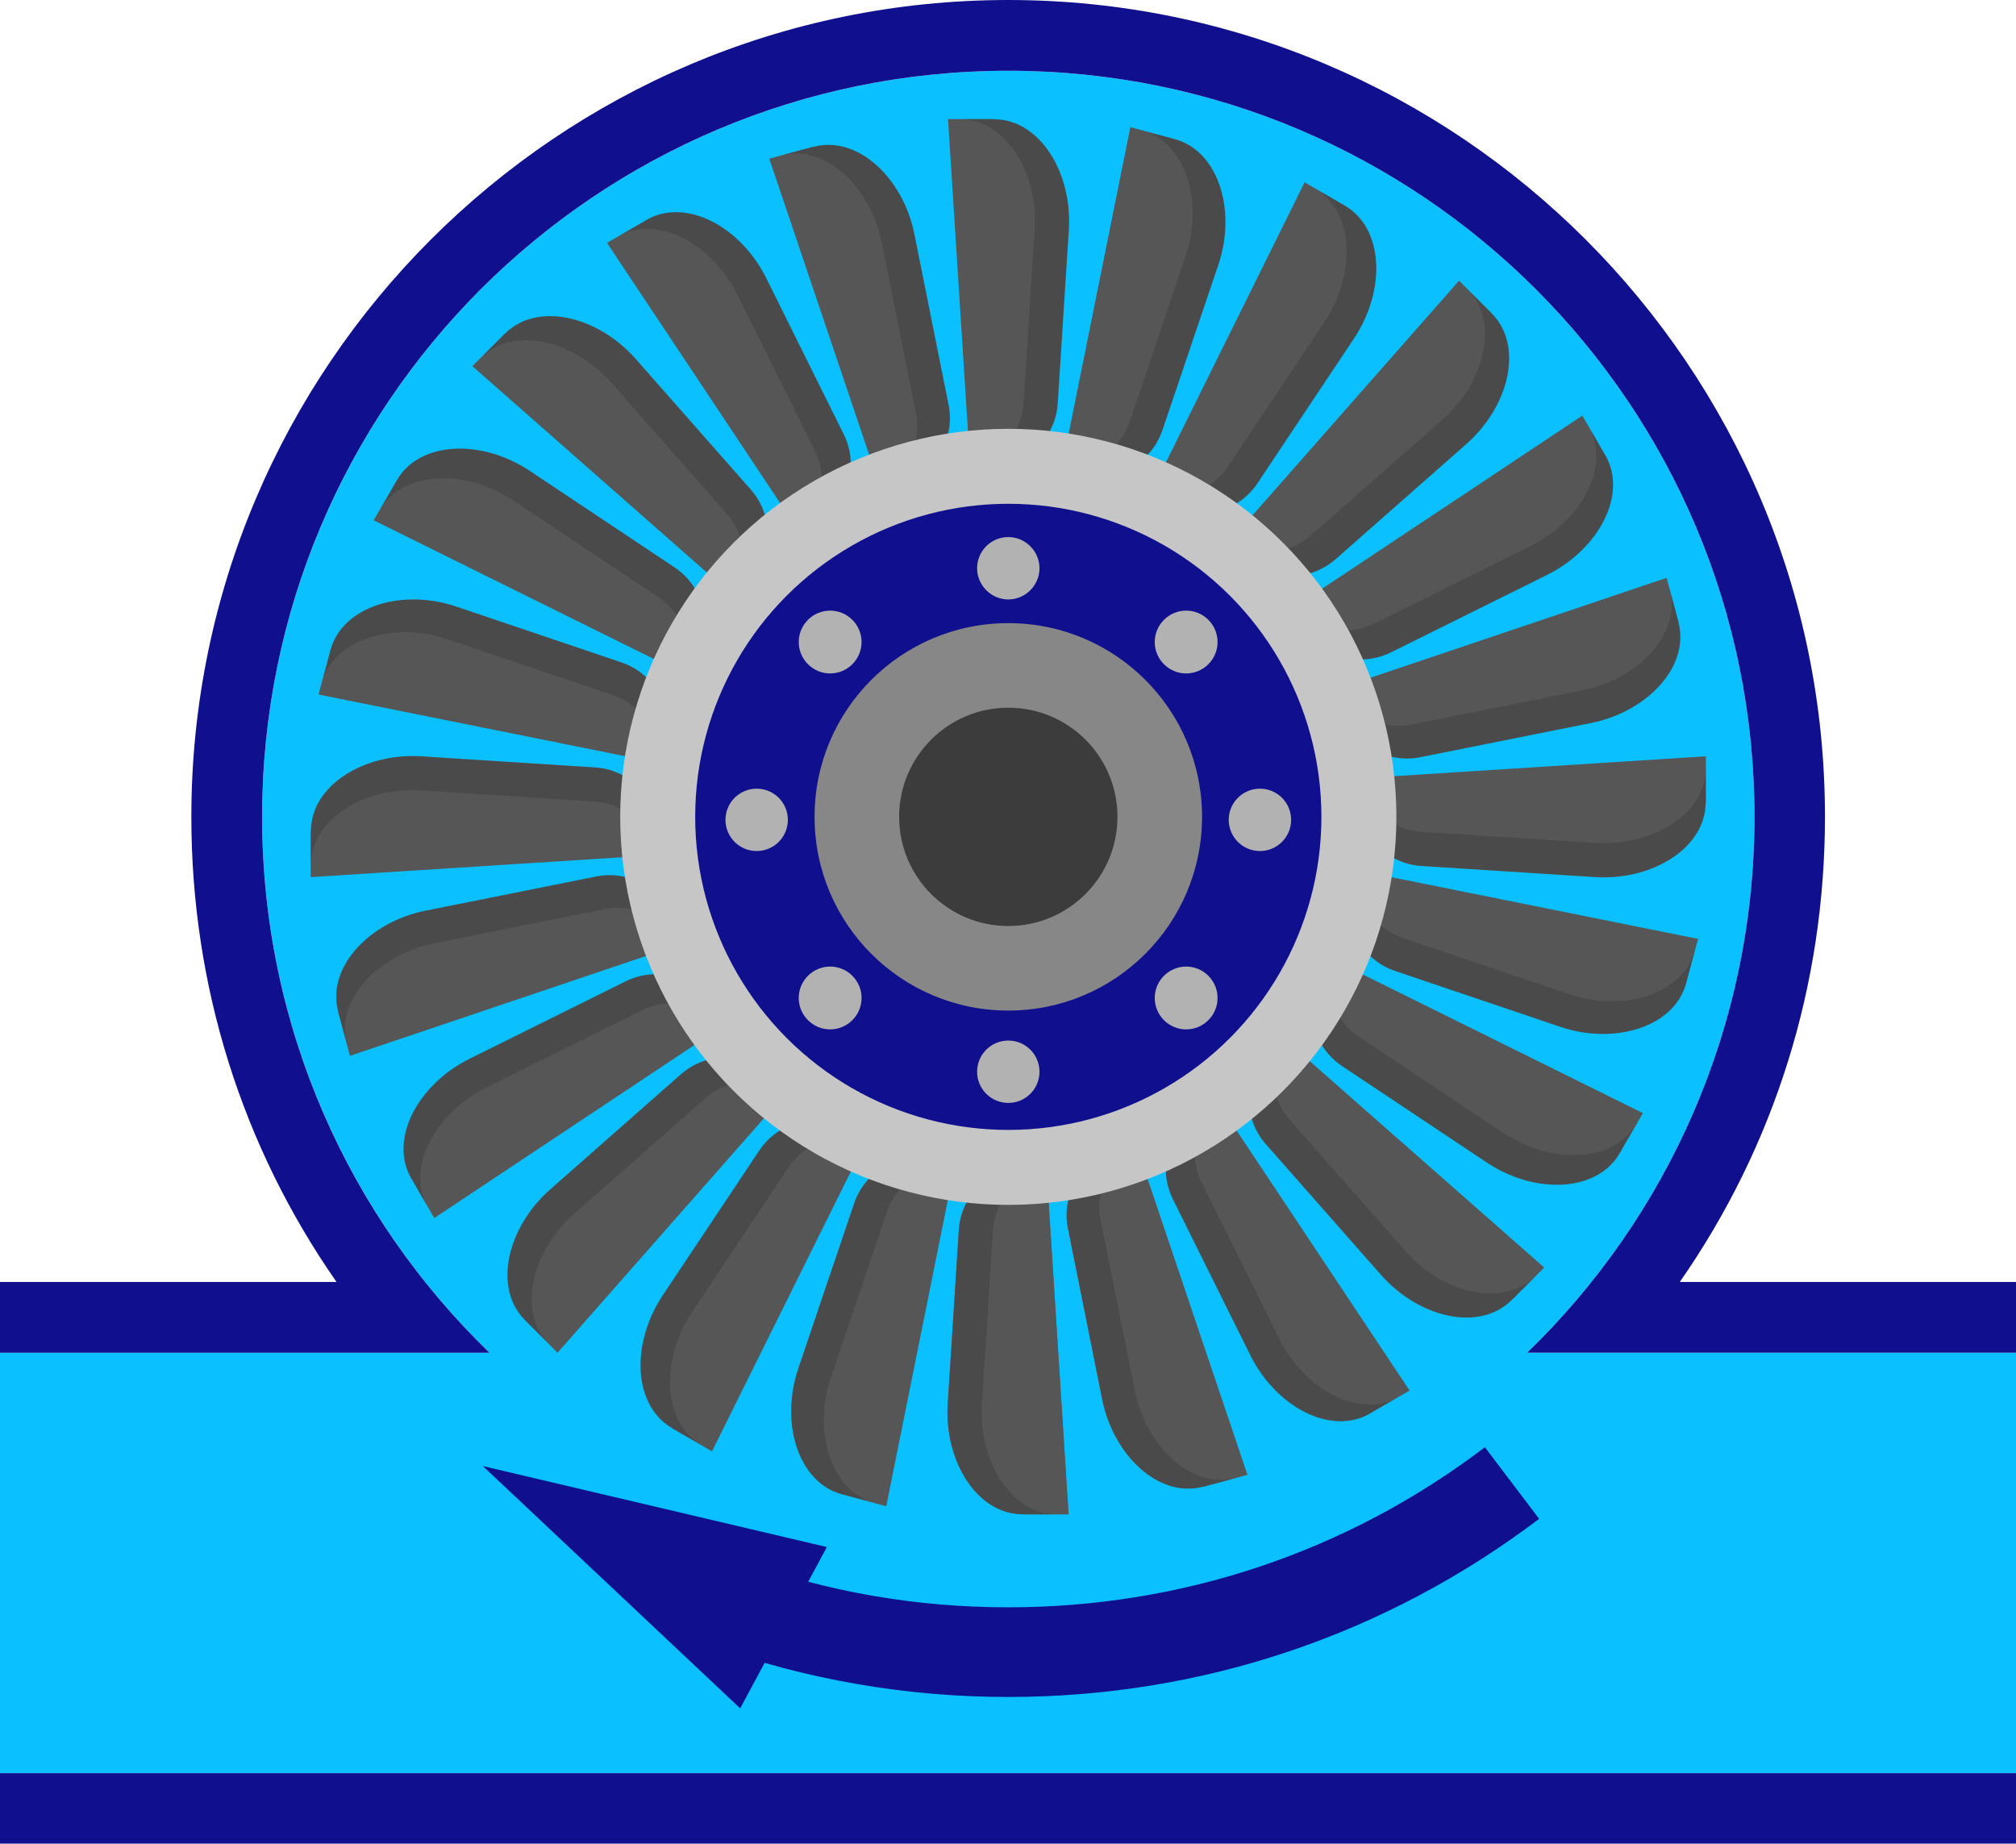 <?xml version="1.0" encoding="UTF-8"?>
<svg id="Capa_2" data-name="Capa 2" xmlns="http://www.w3.org/2000/svg" viewBox="0 0 67.22 61.48">
  <defs>
    <style>
      .cls-1 {
        fill: #10108e;
      }

      .cls-2 {
        fill: #1d1d1d;
        opacity: .2;
      }

      .cls-3 {
        fill: #3c3c3c;
      }

      .cls-4 {
        fill: #565656;
      }

      .cls-5 {
        fill: #b2b2b2;
      }

      .cls-6 {
        fill: #c6c6c6;
      }

      .cls-7 {
        fill: #0bc0ff;
      }

      .cls-8 {
        fill: #6a6a6a;
      }

      .cls-9 {
        fill: #878787;
      }
    </style>
  </defs>
  <g id="Capa_1-2" data-name="Capa 1">
    <g>
      <path class="cls-7" d="M0,59.13h67.22v-14.02h-16.3c4.67-4.52,7.58-10.85,7.58-17.87,0-13.74-11.14-24.88-24.88-24.88S8.74,13.5,8.74,27.24c0,7.01,2.91,13.35,7.58,17.87H0v14.02Z"/>
      <path class="cls-1" d="M8.74,27.24c0-13.74,11.14-24.88,24.88-24.88s24.88,11.14,24.88,24.88c0,7.01-2.91,13.35-7.58,17.87h16.3v-2.36h-11.21c3.15-4.52,4.84-9.87,4.84-15.51C60.86,12.22,48.64,0,33.62,0S6.38,12.22,6.38,27.24c0,5.64,1.69,10.99,4.84,15.51H0v2.36h16.32c-4.67-4.52-7.58-10.85-7.58-17.87Z"/>
      <rect class="cls-1" y="59.13" width="67.22" height="2.36"/>
      <g>
        <g>
          <path class="cls-8" d="M40.11,49.58l1.48-.4-3.66-10.85-.97.26c-.96.26-1.57,1.28-1.35,2.38l1.14,5.69c.38,1.89,1.9,3.3,3.36,2.91Z"/>
          <path class="cls-2" d="M40.11,49.58l1.09-.29c-1.45.39-2.98-1.02-3.36-2.91l-1.14-5.69c-.21-1.05.35-2.03,1.24-2.34h0s-.97.25-.97.25c-.96.26-1.57,1.28-1.35,2.38l1.14,5.69c.38,1.89,1.9,3.3,3.36,2.91Z"/>
        </g>
        <g>
          <path class="cls-8" d="M34.1,50.5h1.53l-.73-11.43h-1.01c-.99,0-1.85.83-1.92,1.95l-.37,5.79c-.12,1.93.99,3.68,2.49,3.68Z"/>
          <path class="cls-2" d="M34.1,50.5h1.13c-1.5,0-2.61-1.76-2.49-3.68l.37-5.79c.07-1.07.86-1.88,1.8-1.94h0s-1.01-.01-1.01-.01c-.99,0-1.85.83-1.92,1.95l-.37,5.79c-.12,1.93.99,3.68,2.49,3.68Z"/>
        </g>
        <g>
          <g>
            <path class="cls-4" d="M28.07,49.83l1.48.4,2.26-11.23-.97-.26c-.96-.26-2,.33-2.36,1.39l-1.86,5.5c-.62,1.83,0,3.81,1.45,4.2Z"/>
            <path class="cls-2" d="M28.07,49.83l1.09.29c-1.45-.39-2.07-2.37-1.45-4.2l1.86-5.5c.34-1.02,1.32-1.59,2.24-1.41h0s-.97-.27-.97-.27c-.96-.26-2,.33-2.36,1.39l-1.86,5.5c-.62,1.83,0,3.81,1.45,4.2Z"/>
          </g>
          <g>
            <path class="cls-4" d="M22.41,47.63l1.33.77,5.09-10.26-.87-.5c-.86-.5-2.02-.2-2.64.73l-3.22,4.83c-1.07,1.61-.99,3.68.32,4.43Z"/>
            <path class="cls-2" d="M22.41,47.63l.98.56c-1.3-.75-1.38-2.83-.32-4.43l3.22-4.83c.6-.9,1.68-1.19,2.53-.78h0s-.87-.52-.87-.52c-.86-.5-2.02-.2-2.64.73l-3.22,4.83c-1.07,1.61-.99,3.68.32,4.43Z"/>
          </g>
          <g>
            <path class="cls-4" d="M17.51,44.03l1.08,1.08,7.57-8.6-.71-.71c-.7-.7-1.89-.72-2.74.02l-4.36,3.84c-1.45,1.28-1.91,3.3-.84,4.36Z"/>
            <path class="cls-2" d="M17.51,44.03l.8.8c-1.06-1.06-.61-3.09.84-4.36l4.36-3.84c.81-.71,1.93-.72,2.64-.1h0s-.71-.72-.71-.72c-.7-.7-1.89-.72-2.74.02l-4.36,3.84c-1.45,1.28-1.91,3.3-.84,4.36Z"/>
          </g>
          <g>
            <path class="cls-4" d="M13.71,39.29l.77,1.33,9.53-6.34-.5-.87c-.5-.86-1.64-1.18-2.65-.68l-5.2,2.58c-1.73.86-2.7,2.69-1.94,4Z"/>
            <path class="cls-2" d="M13.71,39.29l.56.98c-.75-1.3.21-3.14,1.94-4l5.2-2.58c.96-.48,2.05-.19,2.58.59h.01s-.5-.88-.5-.88c-.5-.86-1.64-1.18-2.65-.68l-5.2,2.58c-1.73.86-2.7,2.69-1.94,4Z"/>
          </g>
          <g>
            <path class="cls-4" d="M11.27,33.73l.4,1.48,10.85-3.66-.26-.97c-.26-.96-1.28-1.57-2.38-1.35l-5.69,1.14c-1.89.38-3.3,1.9-2.91,3.36Z"/>
            <path class="cls-2" d="M11.27,33.73l.29,1.09c-.39-1.45,1.02-2.98,2.91-3.36l5.69-1.14c1.05-.21,2.03.35,2.34,1.24h.01s-.26-.98-.26-.98c-.26-.96-1.28-1.57-2.38-1.35l-5.69,1.14c-1.89.38-3.3,1.9-2.91,3.36Z"/>
          </g>
          <g>
            <path class="cls-4" d="M10.36,27.72v1.53l11.43-.73v-1.01c0-.99-.83-1.85-1.95-1.92l-5.79-.37c-1.93-.12-3.68.99-3.68,2.49Z"/>
            <path class="cls-2" d="M10.36,27.72v1.13c0-1.5,1.75-2.61,3.68-2.49l5.79.37c1.07.07,1.88.86,1.94,1.8h.01v-1.01c0-.99-.83-1.85-1.95-1.92l-5.79-.37c-1.93-.12-3.68.99-3.68,2.49Z"/>
          </g>
          <g>
            <path class="cls-4" d="M11.02,21.68l-.4,1.48,11.23,2.26.26-.97c.26-.96-.33-2-1.39-2.36l-5.5-1.86c-1.83-.62-3.81,0-4.2,1.45Z"/>
            <path class="cls-2" d="M11.02,21.68l-.29,1.09c.39-1.45,2.37-2.07,4.2-1.45l5.5,1.86c1.02.34,1.59,1.32,1.41,2.24h.01s.26-.97.26-.97c.26-.96-.33-2-1.39-2.36l-5.5-1.86c-1.83-.62-3.81,0-4.2,1.45Z"/>
          </g>
          <g>
            <path class="cls-4" d="M13.23,16.02l-.77,1.33,10.26,5.08.5-.87c.5-.86.2-2.02-.73-2.64l-4.83-3.22c-1.61-1.07-3.68-.99-4.43.32Z"/>
            <path class="cls-2" d="M13.23,16.02l-.56.98c.75-1.3,2.83-1.38,4.43-.32l4.83,3.22c.9.6,1.19,1.68.78,2.53h.01s.5-.87.5-.87c.5-.86.2-2.02-.73-2.64l-4.83-3.22c-1.61-1.07-3.68-.99-4.43.32Z"/>
          </g>
          <g>
            <path class="cls-4" d="M16.83,11.13l-1.08,1.08,8.6,7.57.71-.71c.7-.7.72-1.89-.02-2.74l-3.84-4.36c-1.28-1.45-3.3-1.91-4.36-.84Z"/>
            <path class="cls-2" d="M16.83,11.13l-.8.8c1.06-1.06,3.09-.61,4.36.84l3.84,4.36c.71.81.72,1.93.1,2.64h0s.71-.7.71-.7c.7-.7.72-1.89-.02-2.74l-3.84-4.36c-1.28-1.45-3.3-1.91-4.36-.84Z"/>
          </g>
          <g>
            <path class="cls-4" d="M21.57,7.33l-1.33.77,6.34,9.53.87-.5c.86-.5,1.18-1.64.68-2.65l-2.58-5.2c-.86-1.73-2.69-2.7-4-1.94Z"/>
            <path class="cls-2" d="M21.57,7.33l-.98.56c1.3-.75,3.14.21,4,1.94l2.58,5.2c.48.96.19,2.05-.59,2.58h0s.87-.49.87-.49c.86-.5,1.18-1.64.68-2.65l-2.58-5.2c-.86-1.73-2.69-2.7-4-1.94Z"/>
          </g>
          <g>
            <path class="cls-4" d="M27.13,4.89l-1.48.4,3.66,10.85.97-.26c.96-.26,1.57-1.28,1.35-2.38l-1.14-5.69c-.38-1.89-1.9-3.3-3.36-2.91Z"/>
            <path class="cls-2" d="M27.13,4.89l-1.09.29c1.45-.39,2.98,1.02,3.36,2.91l1.14,5.69c.21,1.05-.35,2.03-1.24,2.34h0s.97-.25.97-.25c.96-.26,1.57-1.28,1.35-2.38l-1.14-5.69c-.38-1.89-1.9-3.3-3.36-2.91Z"/>
          </g>
          <g>
            <path class="cls-4" d="M33.14,3.97h-1.53l.73,11.43h1.01c.99,0,1.85-.83,1.92-1.95l.37-5.79c.12-1.93-.99-3.68-2.49-3.68Z"/>
            <path class="cls-2" d="M33.14,3.97h-1.13c1.5,0,2.61,1.76,2.49,3.68l-.37,5.79c-.07,1.07-.86,1.88-1.8,1.94h0s1.01.01,1.01.01c.99,0,1.85-.83,1.92-1.95l.37-5.79c.12-1.93-.99-3.68-2.49-3.68Z"/>
          </g>
          <g>
            <path class="cls-4" d="M39.17,4.64l-1.48-.4-2.26,11.23.97.26c.96.26,2-.33,2.36-1.39l1.86-5.5c.62-1.83,0-3.81-1.45-4.2Z"/>
            <path class="cls-2" d="M39.17,4.64l-1.09-.29c1.45.39,2.07,2.37,1.45,4.2l-1.86,5.5c-.34,1.02-1.32,1.59-2.24,1.41h0s.97.27.97.27c.96.26,2-.33,2.36-1.39l1.86-5.5c.62-1.83,0-3.81-1.45-4.2Z"/>
          </g>
          <g>
            <path class="cls-4" d="M44.83,6.85l-1.33-.77-5.08,10.26.87.5c.86.5,2.02.2,2.64-.73l3.22-4.83c1.07-1.61.99-3.68-.32-4.43Z"/>
            <path class="cls-2" d="M44.83,6.85l-.98-.56c1.3.75,1.38,2.83.32,4.43l-3.22,4.83c-.6.9-1.68,1.19-2.53.78h0s.87.52.87.52c.86.5,2.02.2,2.64-.73l3.22-4.83c1.07-1.61.99-3.68-.32-4.43Z"/>
          </g>
          <g>
            <path class="cls-4" d="M49.73,10.44l-1.08-1.08-7.57,8.6.71.71c.7.7,1.89.72,2.74-.02l4.36-3.84c1.45-1.28,1.91-3.3.84-4.36Z"/>
            <path class="cls-2" d="M49.73,10.44l-.8-.8c1.06,1.06.61,3.09-.84,4.36l-4.36,3.84c-.81.71-1.93.72-2.64.1h0s.71.72.71.72c.7.7,1.89.72,2.74-.02l4.36-3.84c1.45-1.28,1.91-3.3.84-4.36Z"/>
          </g>
          <g>
            <path class="cls-4" d="M53.53,15.19l-.77-1.33-9.53,6.34.5.87c.5.86,1.64,1.18,2.65.68l5.2-2.58c1.73-.86,2.7-2.69,1.94-4Z"/>
            <path class="cls-2" d="M53.53,15.19l-.56-.98c.75,1.3-.21,3.14-1.94,4l-5.2,2.58c-.96.48-2.05.19-2.58-.59h-.01s.5.88.5.88c.5.86,1.64,1.18,2.65.68l5.2-2.58c1.73-.86,2.7-2.69,1.94-4Z"/>
          </g>
          <g>
            <path class="cls-4" d="M55.97,20.75l-.4-1.48-10.85,3.66.26.97c.26.96,1.28,1.57,2.38,1.35l5.69-1.14c1.89-.38,3.3-1.9,2.91-3.36Z"/>
            <path class="cls-2" d="M55.97,20.75l-.29-1.09c.39,1.45-1.02,2.98-2.91,3.36l-5.69,1.14c-1.05.21-2.03-.35-2.34-1.24h-.01s.26.98.26.98c.26.96,1.28,1.57,2.38,1.35l5.69-1.14c1.89-.38,3.3-1.9,2.91-3.36Z"/>
          </g>
          <g>
            <path class="cls-4" d="M56.88,26.75v-1.53l-11.43.73v1.01c0,.99.83,1.85,1.95,1.92l5.79.37c1.93.12,3.68-.99,3.68-2.49Z"/>
            <path class="cls-2" d="M56.88,26.75v-1.13c0,1.5-1.75,2.61-3.68,2.49l-5.79-.37c-1.07-.07-1.88-.86-1.94-1.8h-.01v1.01c0,.99.83,1.85,1.95,1.92l5.79.37c1.93.12,3.68-.99,3.68-2.49Z"/>
          </g>
          <g>
            <path class="cls-4" d="M56.22,32.79l.4-1.48-11.23-2.26-.26.97c-.26.96.33,2,1.39,2.36l5.5,1.86c1.83.62,3.81,0,4.2-1.45Z"/>
            <path class="cls-2" d="M56.22,32.79l.29-1.09c-.39,1.45-2.37,2.07-4.2,1.45l-5.5-1.86c-1.02-.34-1.59-1.32-1.41-2.24h-.01s-.26.97-.26.97c-.26.96.33,2,1.39,2.36l5.5,1.86c1.83.62,3.81,0,4.2-1.45Z"/>
          </g>
          <g>
            <path class="cls-4" d="M54.01,38.45l.77-1.33-10.26-5.08-.5.87c-.5.86-.2,2.02.73,2.64l4.83,3.22c1.61,1.07,3.68.99,4.43-.32Z"/>
            <path class="cls-2" d="M54.01,38.45l.56-.98c-.75,1.3-2.83,1.38-4.43.32l-4.83-3.22c-.9-.6-1.19-1.68-.78-2.53h-.01s-.5.87-.5.87c-.5.86-.2,2.02.73,2.64l4.83,3.22c1.61,1.07,3.68.99,4.43-.32Z"/>
          </g>
          <g>
            <path class="cls-4" d="M50.41,43.35l1.08-1.08-8.6-7.57-.71.71c-.7.7-.72,1.89.02,2.74l3.84,4.36c1.28,1.45,3.3,1.91,4.36.84Z"/>
            <path class="cls-2" d="M50.41,43.35l.8-.8c-1.06,1.06-3.09.61-4.36-.84l-3.84-4.36c-.71-.81-.72-1.93-.1-2.64h0s-.71.7-.71.7c-.7.7-.72,1.89.02,2.74l3.84,4.36c1.28,1.45,3.3,1.91,4.36.84Z"/>
          </g>
          <g>
            <path class="cls-4" d="M45.67,47.14l1.33-.77-6.34-9.53-.87.5c-.86.5-1.18,1.64-.68,2.65l2.58,5.2c.86,1.73,2.69,2.7,4,1.94Z"/>
            <path class="cls-2" d="M45.67,47.14l.98-.56c-1.3.75-3.14-.21-4-1.94l-2.58-5.2c-.48-.96-.19-2.05.59-2.58h0s-.87.49-.87.49c-.86.5-1.18,1.64-.68,2.65l2.58,5.2c.86,1.73,2.69,2.7,4,1.94Z"/>
          </g>
          <g>
            <path class="cls-4" d="M40.11,49.58l1.48-.4-3.66-10.85-.97.26c-.96.26-1.57,1.28-1.35,2.38l1.14,5.69c.38,1.89,1.9,3.3,3.36,2.91Z"/>
            <path class="cls-2" d="M40.11,49.58l1.09-.29c-1.45.39-2.98-1.02-3.36-2.91l-1.14-5.69c-.21-1.05.35-2.03,1.24-2.34h0s-.97.25-.97.25c-.96.26-1.57,1.28-1.35,2.38l1.14,5.69c.38,1.89,1.9,3.3,3.36,2.91Z"/>
          </g>
          <g>
            <path class="cls-4" d="M34.1,50.5h1.53l-.73-11.43h-1.01c-.99,0-1.85.83-1.92,1.95l-.37,5.79c-.12,1.93.99,3.68,2.49,3.68Z"/>
            <path class="cls-2" d="M34.1,50.5h1.13c-1.5,0-2.61-1.76-2.49-3.68l.37-5.79c.07-1.07.86-1.88,1.8-1.94h0s-1.01-.01-1.01-.01c-.99,0-1.85.83-1.92,1.95l-.37,5.79c-.12,1.93.99,3.68,2.49,3.68Z"/>
          </g>
        </g>
      </g>
      <circle class="cls-6" cx="33.62" cy="27.24" r="12.94"/>
      <circle class="cls-1" cx="33.62" cy="27.24" r="10.44"/>
      <circle class="cls-9" cx="33.62" cy="27.24" r="6.46"/>
      <circle class="cls-3" cx="33.62" cy="27.24" r="3.64"/>
      <g>
        <circle class="cls-5" cx="33.62" cy="35.74" r="1.04"/>
        <path class="cls-5" d="M32.58,18.95c0-.58.47-1.04,1.04-1.04s1.04.47,1.04,1.04-.47,1.04-1.04,1.04-1.04-.47-1.04-1.04Z"/>
      </g>
      <g>
        <circle class="cls-5" cx="42.01" cy="27.34" r="1.04"/>
        <circle class="cls-5" cx="25.23" cy="27.34" r="1.04"/>
      </g>
      <g>
        <path class="cls-5" d="M40.29,22.15c-.41.41-1.07.41-1.48,0s-.41-1.07,0-1.48c.41-.41,1.07-.41,1.48,0,.41.41.41,1.07,0,1.48Z"/>
        <path class="cls-5" d="M28.42,34.02c-.41.41-1.07.41-1.48,0-.41-.41-.41-1.07,0-1.48.41-.41,1.07-.41,1.48,0s.41,1.07,0,1.48Z"/>
      </g>
      <g>
        <path class="cls-5" d="M28.42,20.67c.41.41.41,1.07,0,1.48-.41.41-1.07.41-1.48,0-.41-.41-.41-1.07,0-1.48s1.07-.41,1.48,0Z"/>
        <path class="cls-5" d="M40.29,32.54c.41.41.41,1.07,0,1.48s-1.07.41-1.48,0c-.41-.41-.41-1.07,0-1.48.41-.41,1.07-.41,1.48,0Z"/>
      </g>
      <g>
        <path class="cls-1" d="M49.51,48.26l1.81,2.39c-5.13,3.88-11.25,5.94-17.7,5.94-3.41,0-6.75-.58-9.93-1.72l1.01-2.82c2.85,1.03,5.85,1.55,8.91,1.55,5.79,0,11.29-1.84,15.89-5.33Z"/>
        <polygon class="cls-1" points="27.57 51.59 16.1 48.89 24.68 56.97 27.57 51.59"/>
      </g>
    </g>
  </g>
</svg>